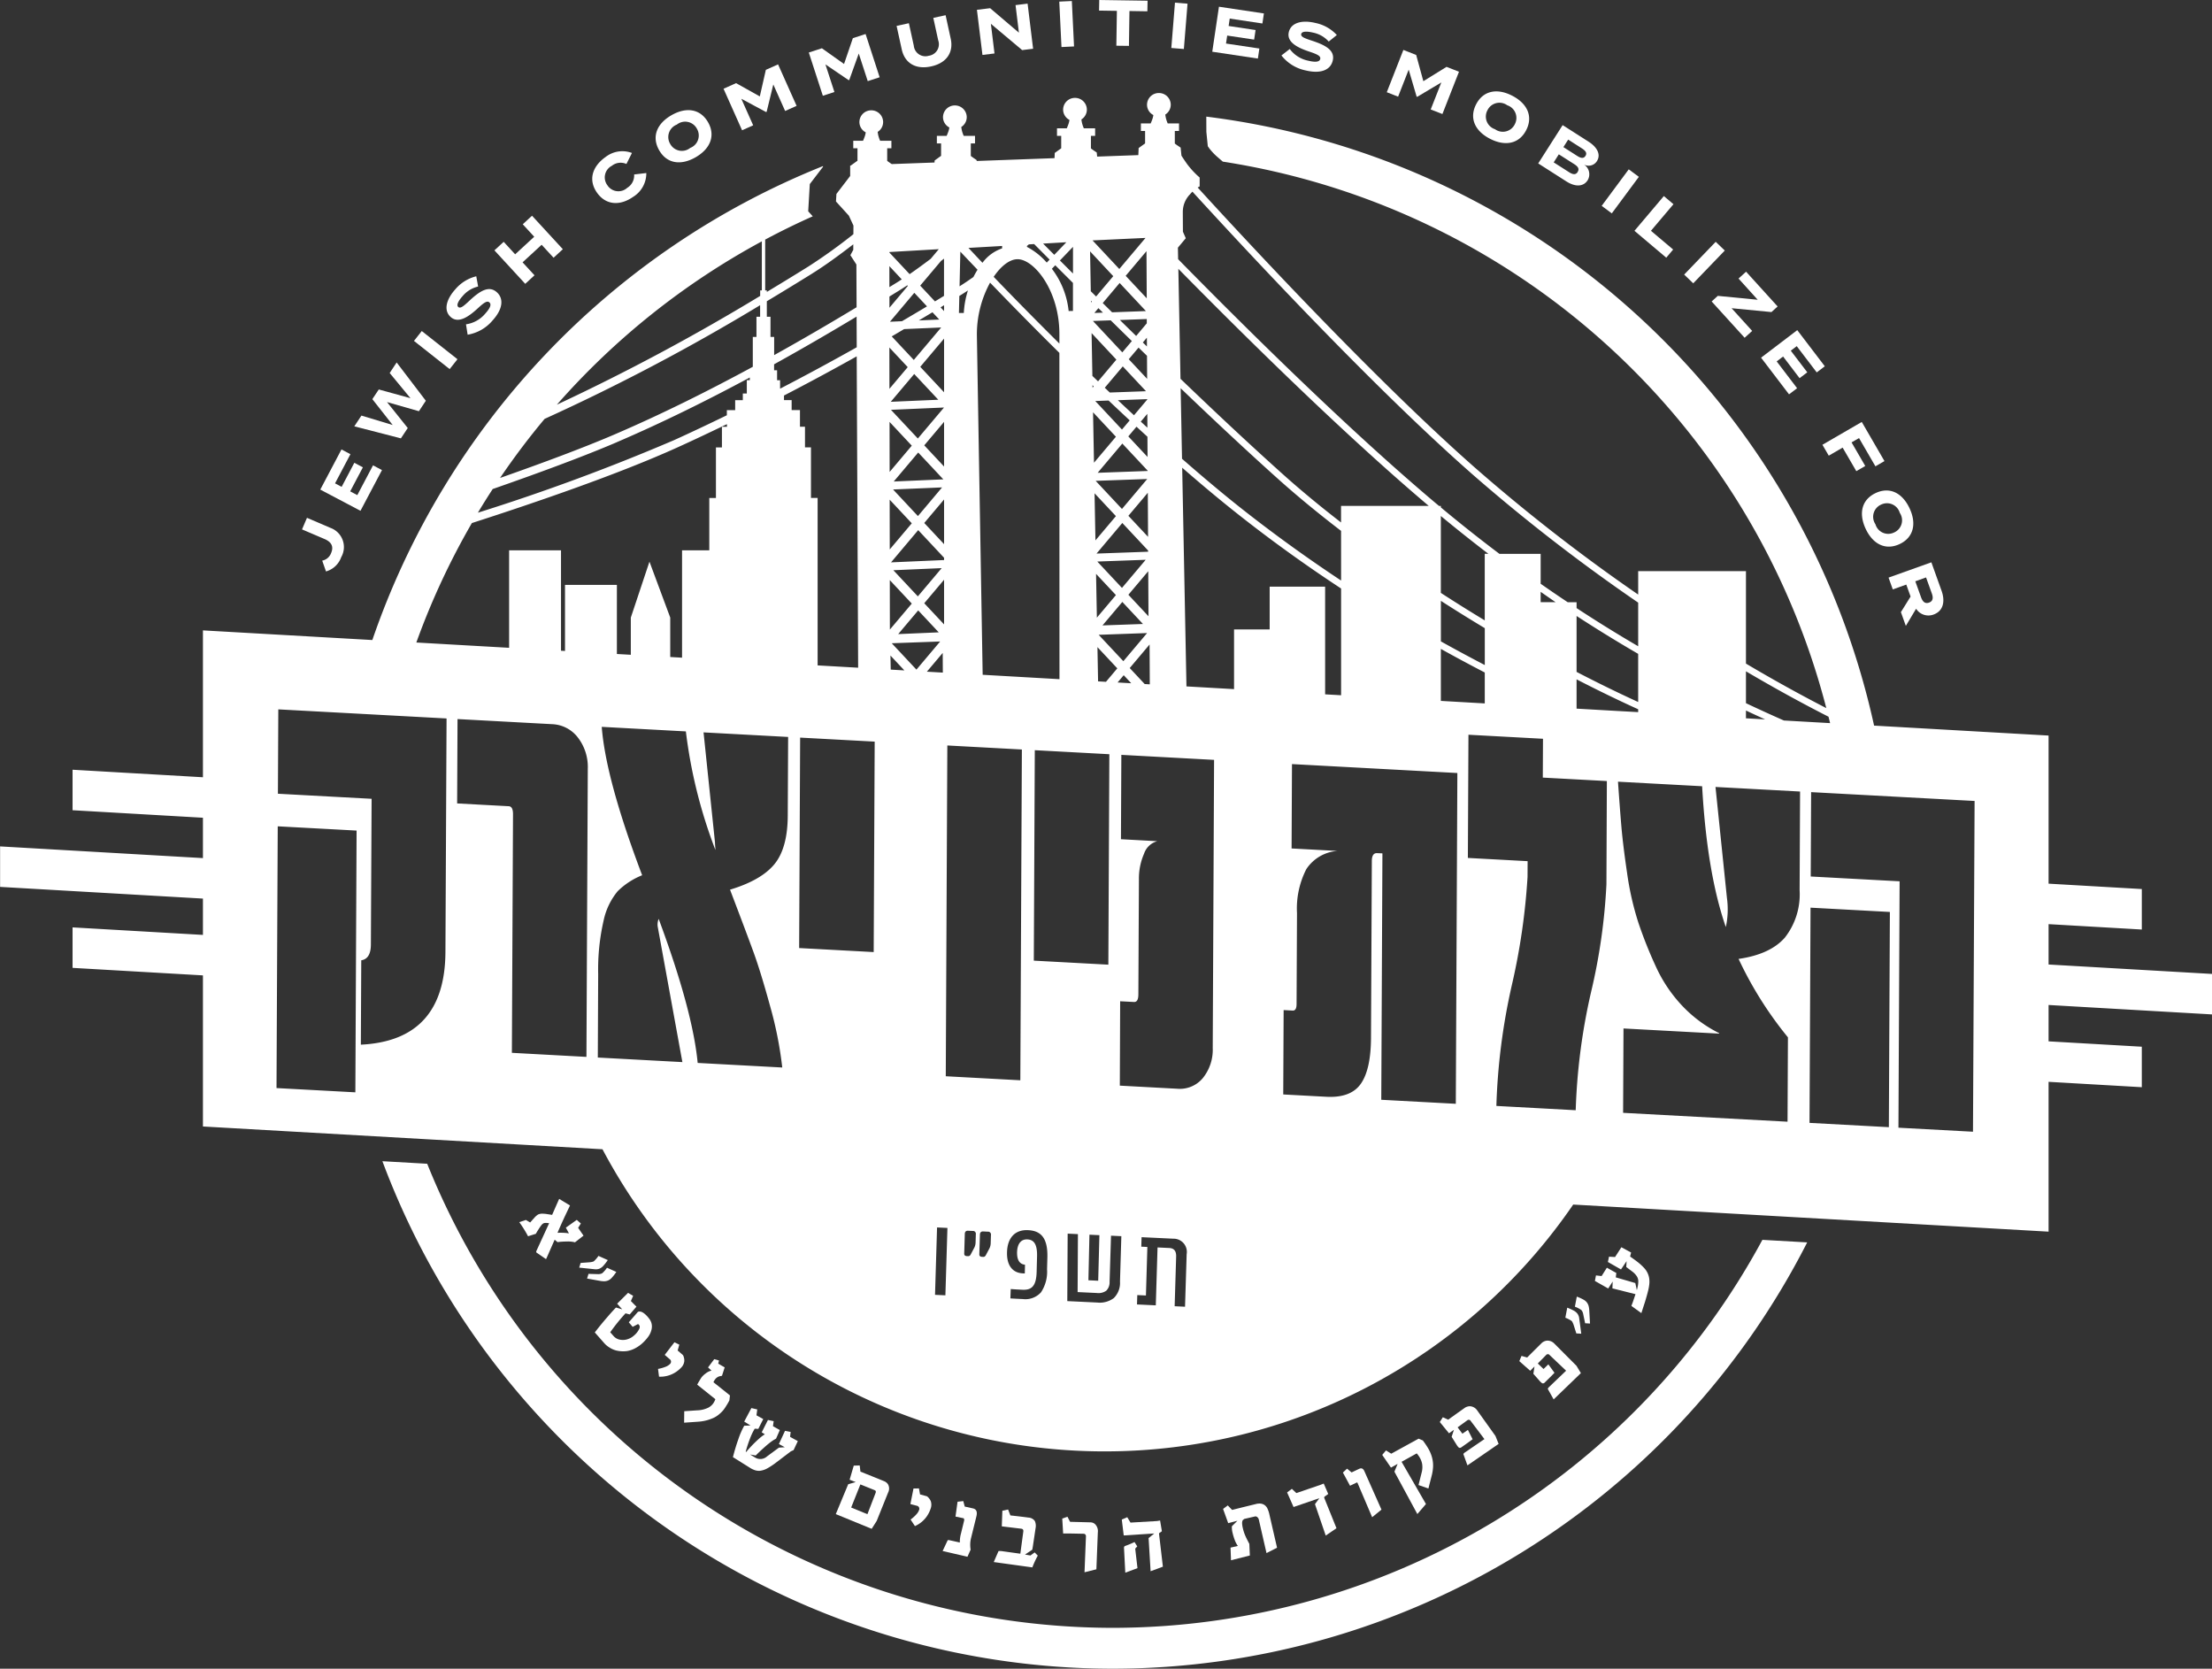 <svg xmlns="http://www.w3.org/2000/svg" xmlns:xlink="http://www.w3.org/1999/xlink" width="308.608" height="232.772" viewBox="0 0 308.608 232.772">
  <rect x="0" y="0" width="308.608" height="232.772" fill="#333333" stroke="none"/>
  <defs>
    <clipPath id="clip-path">
      <path id="Path_2" data-name="Path 2" d="M0-49.773H308.608V-282.546H0Z" transform="translate(0 282.546)" fill="#fff"/>
    </clipPath>
  </defs>
  <g id="Group_61" data-name="Group 61" transform="translate(0 282.546)">
    <g id="Group_2" data-name="Group 2" transform="translate(0 -282.546)" clip-path="url(#clip-path)">
      <g id="Group_1" data-name="Group 1" transform="translate(42.136 72.232)">
        <path id="Path_1" data-name="Path 1" d="M-.868-1.05c.409-.958-.01-1.567-.927-1.958L-4.928-4.346l.692-1.616,3.265,1.4A2.842,2.842,0,0,1,.538-.469,3.146,3.146,0,0,1-1.582,1.518L-2.111.01A1.657,1.657,0,0,0-.868-1.05" transform="translate(4.928 5.962)" fill="#fff"/>
      </g>
    </g>
    <g id="Group_3" data-name="Group 3" transform="translate(44.685 -219.849)">
      <path id="Path_3" data-name="Path 3" d="M-1.573-.474-.323.185l-3,5.681L-8.93,2.908l2.957-5.6,1.249.66L-6.872,2.038l.921.487L-4.181-.83l1.194.63L-4.758,3.154l.993.525Z" transform="translate(8.93 2.69)" fill="#fff"/>
    </g>
    <g id="Group_4" data-name="Group 4" transform="translate(49.429 -231.985)">
      <path id="Path_4" data-name="Path 4" d="M-1.264,0,2.809,5.342,1.843,6.8-2.609,5.525.286,9.145-.67,10.587l-6.5-1.677.994-1.5,4.361,1.316L-4.655,5.116l.9-1.349L.665,4.983l-2.9-3.512Z" transform="translate(7.173)" fill="#fff"/>
    </g>
    <g id="Group_5" data-name="Group 5" transform="translate(57.756 -236.369)">
      <path id="Path_5" data-name="Path 5" d="M-1.065-1.135-6.043-5.067l1.087-1.377L.024-2.513Z" transform="translate(6.043 6.444)" fill="#fff"/>
    </g>
    <g id="Group_7" data-name="Group 7" transform="translate(0 -282.546)" clip-path="url(#clip-path)">
      <g id="Group_6" data-name="Group 6" transform="translate(62.297 38.54)">
        <path id="Path_6" data-name="Path 6" d="M-1.5-.477c.967.877.857,2.322-.611,3.94A5.78,5.78,0,0,1-5.582,5.44l-.228-1.45A4.273,4.273,0,0,0-3.125,2.5c.694-.764.892-1.281.584-1.561s-.727-.008-1.64.836C-5.5,2.99-6.906,3.914-7.953,2.965-8.961,2.051-8.576.52-7.293-.9A5.57,5.57,0,0,1-4.376-2.709l.259,1.43A3.987,3.987,0,0,0-6.265.036c-.474.523-.958,1.233-.622,1.537.315.287.824-.194,1.614-.929C-3.824-.7-2.585-1.458-1.5-.477" transform="translate(8.526 2.709)" fill="#fff"/>
      </g>
    </g>
    <g id="Group_8" data-name="Group 8" transform="translate(68.979 -252.454)">
      <path id="Path_8" data-name="Path 8" d="M-1.122,0l4.3,4.67L1.884,5.86.22,4.052-2.44,6.5-.777,8.31-2.068,9.5l-4.3-4.669,1.293-1.19,1.6,1.741,2.66-2.45-1.6-1.74Z" transform="translate(6.368)" fill="#fff"/>
    </g>
    <g id="Group_11" data-name="Group 11" transform="translate(0 -282.546)" clip-path="url(#clip-path)">
      <g id="Group_9" data-name="Group 9" transform="translate(82.628 21.081)">
        <path id="Path_9" data-name="Path 9" d="M-1.249-.7l1.7-.2A3.852,3.852,0,0,1-1.377,2.416c-1.86,1.3-3.828,1.167-5.057-.582s-.69-3.646,1.227-4.99A3.8,3.8,0,0,1-1.554-3.7l-.77,1.537a1.974,1.974,0,0,0-2.039.256A1.822,1.822,0,0,0-4.976.81a1.824,1.824,0,0,0,2.77.349A2.006,2.006,0,0,0-1.249-.7" transform="translate(7.092 3.956)" fill="#fff"/>
      </g>
      <g id="Group_10" data-name="Group 10" transform="translate(91.467 15.37)">
        <path id="Path_10" data-name="Path 10" d="M-.1-1.2c-1.069-1.864-.344-3.7,1.723-4.885s4.025-.886,5.095.977S7.049-1.4,4.982-.214.965.668-.1-1.2M5.159-4.213a1.854,1.854,0,0,0-2.792-.561,1.858,1.858,0,0,0-.927,2.692,1.853,1.853,0,0,0,2.792.562,1.854,1.854,0,0,0,.927-2.693" transform="translate(0.595 6.785)" fill="#fff"/>
      </g>
    </g>
    <g id="Group_12" data-name="Group 12" transform="translate(100.945 -273.566)">
      <path id="Path_12" data-name="Path 12" d="M-1.627,0,.958,5.786l-1.6.714-1.65-3.695-.929,3.808-.079.035L-6.753,4.8-5.1,8.5l-1.549.693L-9.235,3.4l1.752-.783,3.308,1.852L-3.332.763Z" transform="translate(9.235)" fill="#fff"/>
    </g>
    <g id="Group_13" data-name="Group 13" transform="translate(112.84 -277.8)">
      <path id="Path_13" data-name="Path 13" d="M-1.694,0,.267,6.031l-1.661.54-1.253-3.85-1.326,3.69-.081.026-3.242-2.2,1.252,3.851-1.613.525L-9.617,2.58l1.826-.594L-4.7,4.18-3.47.578Z" transform="translate(9.617)" fill="#fff"/>
    </g>
    <g id="Group_15" data-name="Group 15" transform="translate(0 -282.546)" clip-path="url(#clip-path)">
      <g id="Group_14" data-name="Group 14" transform="translate(125.091 2.121)">
        <path id="Path_14" data-name="Path 14" d="M-1.462,0l.713,3.273c.411,1.884-.538,3.39-2.732,3.868s-3.692-.493-4.1-2.377L-8.3,1.49l1.714-.373L-5.9,4.248A1.625,1.625,0,0,0-3.8,5.655,1.619,1.619,0,0,0-2.493,3.506L-3.177.374Z" transform="translate(8.297)" fill="#fff"/>
      </g>
    </g>
    <g id="Group_16" data-name="Group 16" transform="translate(136.296 -282.04)">
      <path id="Path_16" data-name="Path 16" d="M-1.512,0l.769,6.295-1.528.187L-6.635,2.816l.505,4.136-1.681.206L-8.582.863-6.738.638l4.015,3.417L-3.194.206Z" transform="translate(8.582)" fill="#fff"/>
    </g>
    <g id="Group_17" data-name="Group 17" transform="translate(147.785 -282.408)">
      <path id="Path_17" data-name="Path 17" d="M0-.018.308,6.321l1.753-.086L1.753-.1Z" transform="translate(0 0.104)" fill="#fff"/>
    </g>
    <g id="Group_18" data-name="Group 18" transform="translate(153.334 -282.546)">
      <path id="Path_18" data-name="Path 18" d="M0,0-.028,1.476l2.489.038L2.386,6.378,4.142,6.4l.073-4.863,2.5.039L6.742.1Z" transform="translate(0.028)" fill="#fff"/>
    </g>
    <g id="Group_19" data-name="Group 19" transform="translate(163.417 -282.174)">
      <path id="Path_19" data-name="Path 19" d="M0-1.352l1.751.142.511-6.321L.51-7.674Z" transform="translate(0 7.674)" fill="#fff"/>
    </g>
    <g id="Group_20" data-name="Group 20" transform="translate(169.129 -281.607)">
      <path id="Path_20" data-name="Path 20" d="M-1.405-1.247l-.208,1.4L-7.977-.8l.933-6.278,6.271.938-.208,1.4L-5.54-5.422-5.692-4.39l3.758.563-.2,1.335-3.758-.562-.166,1.112Z" transform="translate(7.977 7.076)" fill="#fff"/>
    </g>
    <g id="Group_22" data-name="Group 22" transform="translate(0 -282.546)" clip-path="url(#clip-path)">
      <g id="Group_21" data-name="Group 21" transform="translate(178.779 3.027)">
        <path id="Path_21" data-name="Path 21" d="M-1.53-1.164C-1.834.1-3.154.7-5.282.193A5.786,5.786,0,0,1-8.684-1.9l1.161-.9a4.281,4.281,0,0,0,2.6,1.636c1,.241,1.553.166,1.65-.239s-.343-.64-1.523-1.034C-6.5-3-7.983-3.787-7.653-5.161c.315-1.321,1.845-1.719,3.7-1.274A5.576,5.576,0,0,1-.955-4.75l-1.129.912a3.99,3.99,0,0,0-2.19-1.249c-.685-.165-1.541-.248-1.648.192-.1.414.566.629,1.592.967,1.878.625,3.14,1.347,2.8,2.764" transform="translate(8.684 6.609)" fill="#fff"/>
      </g>
    </g>
    <g id="Group_23" data-name="Group 23" transform="translate(193.478 -275.584)">
      <path id="Path_23" data-name="Path 23" d="M-2.154-.651l-2.313,5.9L-6.1,4.614-4.617.844-7.984,2.851l-.08-.031L-9.171-.942l-1.477,3.77-1.579-.62,2.313-5.9,1.788.7,1,3.661,3.236-2Z" transform="translate(12.227 3.695)" fill="#fff"/>
    </g>
    <g id="Group_26" data-name="Group 26" transform="translate(0 -282.546)" clip-path="url(#clip-path)">
      <g id="Group_24" data-name="Group 24" transform="translate(205.522 12.748)">
        <path id="Path_24" data-name="Path 24" d="M-.088-.388C.893-2.3,2.827-2.693,4.949-1.6S7.886,1.288,6.906,3.2,3.983,5.5,1.862,4.412s-2.93-2.888-1.95-4.8m5.4,2.77A1.854,1.854,0,0,0,4.261-.265,1.858,1.858,0,0,0,1.5.426a1.854,1.854,0,0,0,1.05,2.647,1.856,1.856,0,0,0,2.765-.691" transform="translate(0.502 2.202)" fill="#fff"/>
      </g>
      <g id="Group_25" data-name="Group 25" transform="translate(214.604 17.454)">
        <path id="Path_25" data-name="Path 25" d="M-1.475-1.643c-.588.924-1.726.96-2.973.164L-8.375-3.986l3.407-5.343,3.636,2.321c1.247.8,1.7,1.828,1.158,2.683a1.361,1.361,0,0,1-1.911.434,1.622,1.622,0,0,1,.61,2.247M-2.875-2.8c.277-.435.044-.756-.479-1.09L-5.5-5.256l-.714,1.123,2.147,1.37c.523.334.919.4,1.2-.032M-4.861-6.263l1.924,1.228c.493.315.893.409,1.156,0s0-.727-.489-1.043L-4.193-7.309Z" transform="translate(8.375 9.329)" fill="#fff"/>
      </g>
    </g>
    <g id="Group_27" data-name="Group 27" transform="translate(223.459 -258.924)">
      <path id="Path_27" data-name="Path 27" d="M0-1.089,3.775-6.182,5.186-5.136,1.412-.041Z" transform="translate(0 6.182)" fill="#fff"/>
    </g>
    <g id="Group_28" data-name="Group 28" transform="translate(228.032 -255.196)">
      <path id="Path_28" data-name="Path 28" d="M-1.154-1.6-2.114-.46-6.551-4.209l4.1-4.847,1.341,1.134L-4.25-4.212Z" transform="translate(6.551 9.056)" fill="#fff"/>
    </g>
    <g id="Group_29" data-name="Group 29" transform="translate(234.967 -248.815)">
      <path id="Path_29" data-name="Path 29" d="M0-.978,4.4-5.549,5.666-4.332,1.265.239Z" transform="translate(0 5.549)" fill="#fff"/>
    </g>
    <g id="Group_30" data-name="Group 30" transform="translate(238.806 -244.646)">
      <path id="Path_30" data-name="Path 30" d="M-1.783-1.2l-5.563-.538,2.872,3.167-1.053.956-4.6-5.065.858-.78,5.569.545L-6.377-5.875l1.053-.956,4.4,4.849Z" transform="translate(10.123 6.831)" fill="#fff"/>
    </g>
    <g id="Group_31" data-name="Group 31" transform="translate(245.698 -236.495)">
      <path id="Path_31" data-name="Path 31" d="M-1.074-1.732-2.2-.876-6.1-5.992l5.048-3.842L2.79-4.793l-1.125.857L-1.126-7.6l-.829.632L.347-3.95l-1.075.818-2.3-3.02-.894.68Z" transform="translate(6.099 9.834)" fill="#fff"/>
    </g>
    <g id="Group_32" data-name="Group 32" transform="translate(254.258 -223.686)">
      <path id="Path_32" data-name="Path 32" d="M-1.092-.481l-1.043.6,1.91,3.29-1.246.723L-3.38.847-5.316,1.97-6.2.451-.711-2.732,2.455,2.725l-1.261.732Z" transform="translate(6.198 2.732)" fill="#fff"/>
    </g>
    <g id="Group_60" data-name="Group 60" transform="translate(0 -282.546)" clip-path="url(#clip-path)">
      <g id="Group_33" data-name="Group 33" transform="translate(259.77 68.419)">
        <path id="Path_33" data-name="Path 33" d="M-.41-.076C1.534-.986,3.3-.112,4.315,2.05s.55,4.086-1.395,4.995S-.8,7.072-1.809,4.912-2.356.833-.41-.076m2.571,5.5a1.854,1.854,0,0,0,.79-2.737A1.86,1.86,0,0,0,.344,1.538a1.855,1.855,0,0,0-.79,2.737A1.855,1.855,0,0,0,2.161,5.423" transform="translate(2.328 0.433)" fill="#fff"/>
      </g>
      <g id="Group_34" data-name="Group 34" transform="translate(263.482 78.439)">
        <path id="Path_34" data-name="Path 34" d="M-.369-1.486.982-3.659l-.6-1.669L-1.5-4.655-2.092-6.3,3.882-8.434,5.307-4.456C5.827-3,5.556-1.638,4.19-1.149a2.031,2.031,0,0,1-2.437-.812L.319.435ZM2.438-3.568c.213.593.536.961,1.117.754s.6-.7.386-1.29l-.8-2.22-1.5.537Z" transform="translate(2.092 8.434)" fill="#fff"/>
      </g>
      <g id="Group_35" data-name="Group 35" transform="translate(53.352 161.98)">
        <path id="Path_35" data-name="Path 35" d="M-21.785-13.919a103.17,103.17,0,0,1-95.63-64.736l-6.25-.356A108.885,108.885,0,0,0-21.785-8.218a108.822,108.822,0,0,0,96.9-59.468l-6.25-.356A103.1,103.1,0,0,1-21.785-13.919" transform="translate(123.664 79.011)" fill="#fff"/>
      </g>
      <g id="Group_36" data-name="Group 36" transform="translate(0 12.972)">
        <path id="Path_36" data-name="Path 36" d="M-65.989-27.484v-5.647l-22.8-1.315v-5.63l13.008.751v-5.647l-13.008-.751V-66.383l-24.344-1.387A109.191,109.191,0,0,0-206.3-152.72l.009,2.129.2,2c.069.1.143.2.221.315a8.309,8.309,0,0,0,1.11,1.173l.765.661A103.291,103.291,0,0,1-119.8-70.213c-3.658-1.879-7.413-3.96-11.209-6.208v-12.9h-15.036v3.272a248.6,248.6,0,0,1-22.8-17.727c-13.4-11.8-30.354-29.962-38.657-39.052a3.137,3.137,0,0,1,.276-.157v-1.237a12.113,12.113,0,0,1-1.733-1.856c-.363-.512-.639-.932-.807-1.194l-.115-1.127s-.6-.39-.811-.57v-1.75h.587v-1.052h-1.577a4.469,4.469,0,0,1-.238-.68,4.345,4.345,0,0,1-.1-.557,1.624,1.624,0,0,0,.761-1.371,1.645,1.645,0,0,0-1.656-1.634,1.644,1.644,0,0,0-1.655,1.634,1.623,1.623,0,0,0,.884,1.437,2.951,2.951,0,0,1-.12.521c-.071.213-.165.445-.254.65h-1.365v1.052h.587v1.737l-.9.645-.044.985-5.746.208-.058-.574s-.6-.391-.811-.571v-1.75h.588v-1.052h-1.578a4.561,4.561,0,0,1-.237-.68,4.313,4.313,0,0,1-.1-.557,1.623,1.623,0,0,0,.761-1.371,1.645,1.645,0,0,0-1.656-1.634,1.645,1.645,0,0,0-1.656,1.634,1.624,1.624,0,0,0,.885,1.438,3.035,3.035,0,0,1-.12.521c-.072.214-.166.446-.254.65h-1.366v1.052h.588v1.737l-.9.646-.033.728-10.856.394-.013-.132s-.6-.391-.811-.571v-1.75h.588v-1.052h-1.578a4.655,4.655,0,0,1-.238-.68,4.3,4.3,0,0,1-.1-.557,1.626,1.626,0,0,0,.761-1.371,1.645,1.645,0,0,0-1.656-1.634,1.645,1.645,0,0,0-1.656,1.634,1.624,1.624,0,0,0,.885,1.438,2.964,2.964,0,0,1-.121.521c-.071.214-.165.445-.254.65h-1.365v1.052h.588v1.737l-.9.646-.012.284-5.973.217c-.194-.13-.5-.335-.633-.453v-1.75h.587v-1.052h-1.577a4.472,4.472,0,0,1-.238-.68,4.456,4.456,0,0,1-.1-.556,1.624,1.624,0,0,0,.761-1.372,1.645,1.645,0,0,0-1.656-1.634,1.644,1.644,0,0,0-1.655,1.634,1.625,1.625,0,0,0,.884,1.438,3.06,3.06,0,0,1-.12.521c-.071.213-.165.445-.254.649h-1.365v1.052h.587v1.737l-.9.646,0,.026-.119,0v1.454l-1.918,2.506-.063,1.052,1.8,1.98.638,1.382-.007,1.2a76.4,76.4,0,0,1-6.289,4.515c-1.77,1.1-3.711,2.289-5.789,3.54v-.218h-.231v-7.083c2.169-1.156,4.38-2.243,6.638-3.245l-.635-.7.223-3.8,1.844-2.409v-.1a109.482,109.482,0,0,0-62.877,66.113l-23.634-1.346v20.487l-18.189-1.049v5.648l18.189,1.049v5.629l-28.3-1.632v5.648l28.3,1.632v5.066l-18.189-1.049v5.647l18.189,1.049v21.077l31,1.767h0l14.5.827,10.242.583A79.272,79.272,0,0,0-220.487,33.47,79.2,79.2,0,0,0-155.111-.96l.128.007h0l27.894,1.59h0l38.3,2.182v-20.9l13.008.75v-5.647l-13.008-.75V-28.8ZM-221.214,3.31l-.167,6.355-1.365-.065.142-6.356Zm-69.928-36.424a30.542,30.542,0,0,1,.77-7.516,9.433,9.433,0,0,1,1.954-4.043,10.221,10.221,0,0,1,3.412-2.224q-5.075-13.381-5.639-20.7l11.737.634a69.08,69.08,0,0,0,4.123,16.544c0-.089-.011-.256-.03-.5s-.032-.437-.032-.57l-1.594-15.337,11.8.637-.052,10.968q-.021,4.549-1.867,6.788t-6.187,3.547q2.24,5.872,3.261,8.67t2.333,7.583a53.224,53.224,0,0,1,1.693,8.554l-11.8-.638q-.7-7.328-5.442-20.093a2.073,2.073,0,0,0-.138,1.063l3.447,18.915-11.8-.637Zm22.083-91.691v2.815h-.511v4.167c-6.1,3.306-12.693,6.609-19.414,9.49-4.311,1.848-10.028,3.97-15.844,6.014q2.9-4.277,6.213-8.238a289.02,289.02,0,0,0,30.066-15.858v1.61Zm-19.486,17.5c6.411-2.748,12.7-5.876,18.558-9.025v.377h-.418v1.857h-.557v.928h-1.067v1.392h-1.16v.713c-2.473,1.2-4.939,2.371-7.39,3.482a290.466,290.466,0,0,1-27.343,10.11q1-1.672,2.065-3.3c6.312-2.2,12.634-4.524,17.312-6.529m22.364-8.648v-1.392h-.418v-.83c4.141-2.292,8.014-4.555,11.51-6.656l.019,4.28q-5.361,3.012-10.693,5.776v-1.178Zm83.715,65.968q-.734-.04-.739,1.1l-.116,24.676q-.021,4.412-1.431,6.41T-189.63-16l-5.935-.32.055-11.769,1.267.068q.533.028.537-.908l.06-12.7a12.026,12.026,0,0,1,1.3-6.118A5.679,5.679,0,0,1-188-50.288l-6.4-.346.055-11.769,23.073,1.246-.217,46.141-10.4-.562.162-34.371Zm-80.5-16.118,10.4.561-.138,29.357-10.4-.562Zm12.529-58.01,3.4-4.034,1.769,1.89c-1.164.7-2.327,1.387-3.491,2.071Zm23.643,3.046c-3.356-3.329-6.469-6.5-9.171-9.31,1.038-1.535,2.271-2.478,3.37-2.458,2.275.042,5.8,4.362,5.8,10.441,0,.043,0,.515,0,1.326m4.491-1.459,3.458,3.7-2.556,3.03c-.264-.254-.529-.507-.791-.76Zm34.81,34.516q-7.171-4.749-13.794-9.963c-2.742-2.164-5.564-4.541-8.4-7.025l-.191-9.836c4.6,4.408,9.256,8.764,13.559,12.62,2.7,2.423,5.674,4.861,8.822,7.276Zm13.922,2.832q3.029,1.95,6.126,3.809v5.147q-3.1-1.615-6.126-3.3ZM-220.661-73.9l-.737-.042-.089-4.776,2.771,2.961-1.583,1.878Zm2.79-2.857-3.444-3.679,6.754-.244Zm.05,1.956,1.052,1.123-1.908-.109Zm-1.088-22.192-2.858,3.388-.123-6.573Zm-3.06-7.448-.131-7.036,3.191,3.409Zm.236,2.53,7.193-.26-3.525,4.179Zm3.668,14.933-3.444-3.679,6.754-.245Zm.051,1.956,2.878,3.075-5.646.2Zm-.895-.956-2.658,3.15-.114-6.111Zm1.738-.044,2.771-3.285.034,6.282Zm-4.445-5.745,3.6-4.269,3.6,3.846,0,.163Zm4.445-5.269,2.712-3.215.033,6.147Zm-4.284-6,3.44-4.078,3.538,3.781v.044Zm3.389-6.033-3.724-3.979,1.859-.067q1.462,1.385,2.945,2.765Zm-.566-4.093,4.1-.148v.049l-1.856,2.2q-1.128-1.048-2.246-2.1m-1.13-1.073c-.234-.223-.47-.446-.7-.668l2.512-2.977,3.241,3.463Zm-1.3.046h-.007l0,0,0,0m-1.1-.715-.007-.351.167.161Zm7.275,41.334-2.088-2.231,2.771-3.285.03,5.557Zm.4-31.675-2.685-2.869,1.141-1.353q.762.7,1.528,1.4Zm-.945-4.932.912-1.082.011,1.931q-.462-.424-.923-.849m.886-5.965-2.564-2.739,1.368-1.622,1.178,1.146Zm-.6-5.073.565-.669.007,1.225-.572-.556m-.932-.91q-1.149-1.122-2.272-2.226l3.755-.135,0,.6Zm-.6.711-1.33,1.577-4.1-4.378,2.479-.09q1.451,1.427,2.949,2.891m-26.867-3-2.849.124q.95-.565,1.9-1.138Zm5.34-6.952c-.2.32-.395.663-.575,1.019-.67.471-1.317.906-1.934,1.3l.11-4.839c.746.789,1.547,1.633,2.4,2.523m-8.279,47.522,2.865,3.061-5.656.245Zm-.05-1.956-3.415-3.648,6.739-.293Zm.894.956,2.765-3.278v6.232Zm-4.636-5.7,3.792-4.5,3.608,3.856v.318Zm3.792-15.325,3.505,3.745-6.919.3Zm-.05-1.955-3.749-4,7.4-.322Zm3.379,6.823L-246.53-97-250-100.709Zm-2.485,4.961,2.765-3.278v6.232Zm0-10.829,2.765-3.278v6.232Zm-.557-10.952,3.322-3.938v7.487Zm2.517,4.59-6.632.288,3.271-3.878Zm-3.7,6.407-3.091,3.664-.011-6.979Zm0,10.829-3.074,3.645-.011-6.941Zm0,11.2-3.056,3.624-.011-6.9Zm3.959,5.287-3.31,3.924-3.444-3.679Zm-1.854,4.213,2.21-2.619.016,2.746Zm1.912-50.82.486-.3v.816Zm2.562.786.055-2.382.286-.175c.3-.184.6-.382.915-.587a12.428,12.428,0,0,0-.576,3.136Zm3.286-7-1.959-2.081,4.7-.27a2.854,2.854,0,0,0,0,.335,5.675,5.675,0,0,0-2.747,2.016m-5.362-.583v5.194q-.631.387-1.263.77l-2.059-2.2,2.9-3.438.422-.328m-5.563,9.828,5.169-.225-3.822,4.53-3.077-3.286c.577-.334,1.153-.68,1.73-1.019m.5,5.306-2.552,3.026-.009-5.762Zm-2.409,40.231,1.94,2.072-1.9-.109ZM-242.43-65l10.4.562-.217,46.141-10.4-.562Zm5.489-9.828-.559-.032c-.213-12.456-.807-47.152-.807-47.492a15.1,15.1,0,0,1,1.84-7.211c2.843,2.949,6.129,6.3,9.67,9.8,0,8.271.01,33.881.013,45.515Zm6.714,10.487,10.4.562-.138,29.356-10.4-.561Zm11.909,35.023,1.934.1q.6.032.606-1.038L-215.7-46.3a8.65,8.65,0,0,1,.718-3.608,2.682,2.682,0,0,1,1.842-1.74l-5.067-.274.055-11.769,12.938.7-.189,40.189a6.283,6.283,0,0,1-1.387,4.207,4.173,4.173,0,0,1-3.575,1.478l-8-.432Zm9.25-43.921-.595-30.507c2.63,2.294,5.248,4.484,7.8,6.5q6.878,5.43,14.369,10.352v14.888l-2.228-.127V-87.155h-7.737v5.964h-4.969v8.331Zm35.493,2.023V-78.47q3.023,1.683,6.126,3.292v4.312Zm24.443,1.393-5.509-.314v-4.085c2.91,1.5,5.786,2.9,8.594,4.171v.4Zm3.085-1.24c-2.809-1.283-5.686-2.689-8.594-4.2v-7.8q4.231,2.753,8.594,5.286ZM-159.652-84.99v-1.442c.695.482,1.387.969,2.086,1.442Zm-7.8-6.744v9.284q-3.093-1.868-6.126-3.834V-97.012q3.281,2.719,6.637,5.278ZM-187.5-98.416v2.307c-2.919-2.258-5.677-4.535-8.2-6.8-4.5-4.036-9.392-8.62-14.2-13.238l-.3-15.344c9.011,9.167,22.918,22.909,34.938,33.075Zm-27.109-28.96-2.937-3.137,2.9-3.439Zm-.113,1.781-4.72.171c-.439-.433-.877-.864-1.308-1.29l2.36-2.8Zm-5.994.217-1.2.044.563-.668.634.624m-1.672-1.409,0-.248.116.115Zm-2.513,1.176-.6.007a11.662,11.662,0,0,0-2.339-5.89l.472-.492q1.195,1.195,2.467,2.462Zm-3.655-6.746a9.471,9.471,0,0,0-2.762-2.191c0-.044,0-.088,0-.132l.269-.219.734-.043c.69.695,1.412,1.42,2.157,2.168Zm-16.193-.525c-.994.752-1.988,1.478-2.94,2.134l-2.827-3.019v-.063l6.9-.4Zm-5.764,1.02,1.728,1.847c-.227.147-.456.3-.675.433-.339.21-.7.431-1.05.648Zm1.64,3.227c.279-.173.569-.362.862-.554l.077.082-2.57,3.047,0-1.565,1.634-1.009m-6.2,9.357.2,43.43-5.653-.322V-99.529h-.928v-7.054h-.835v-2.878h-.7v-2.321h-1.161v-1.392h-1.067v-.64q5.054-2.616,10.142-5.465m104.6,73.624a82.211,82.211,0,0,1-2.14,15.036,84.966,84.966,0,0,0-2.146,16.5l-11.07-.6a87.846,87.846,0,0,1,2.148-16.805,90.969,90.969,0,0,0,2.2-15.131l.011-2.207-8.336-.45.082-17.185,10.4.562-.026,5.416,8.937.482ZM-131.01-68.79v-1.086q1.33.628,2.672,1.238Zm11.516-.227c.073.3.154.6.225.9l-6.451-.367q-2.668-1.176-5.29-2.415v-4.445c3.9,2.3,7.764,4.424,11.516,6.332m-49.967-34.065a249.769,249.769,0,0,0,23.415,18.151v6.087q-4.366-2.549-8.594-5.325v-.82h-1.24q-1.9-1.263-3.772-2.572v-4.172H-165.4q-4.146-3.122-8.176-6.481v-.2h-.245c-.119-.1-.239-.2-.358-.295-12.414-10.441-26.968-24.87-36.052-34.131l-.031-1.606,1.1-1.315-.4-.914s-.014-2.3-.014-2.8a3.511,3.511,0,0,1,.99-2.4,4.2,4.2,0,0,1,.355-.38c8.3,9.087,25.322,27.327,38.773,39.171M-214.78-135.8l-3.657,4.335-3.734-3.989Zm-4.5,5.335-2.393,2.836-.741-.734-.1-5.562Zm-5.618-4.09v3.724l-1.824-1.822Zm-.928-.641-1.683,1.754q-.8-.8-1.561-1.568Zm-35.419,4.337c1.727-1.07,3.75-2.546,5.694-4.046l0,.769-.405.743.839,1.3.027,5.965c-3.48,2.1-7.356,4.37-11.5,6.676v-2.535h-.511v-2.815h-.511v-2.165c2.3-1.379,4.441-2.692,6.376-3.892m-7.072-4.464v6.84h-.232v.774a297.83,297.83,0,0,1-28.365,15.17,103.673,103.673,0,0,1,28.6-22.784m-40.462,39.3c8.921-2.872,20.5-6.844,28.66-10.543,2.3-1.041,4.611-2.137,6.93-3.257v.37h-.7v2.878h-.835v7.054h-.928v7.3h-3.8v14.975l-1.647-.094v-5.5l-2.9-7.8-2.6,7.8v5.19l-1.944-.111V-87.4h-7.239v9.216l-.558-.032V-92.224h-7.239v13.6l-5.852-.333-5.852-.334-1.24-.071a102.674,102.674,0,0,1,7.75-16.667m-16.259,79.413-11-.594.172-36.512,11,.594Zm12.567-19.588q-.058,12.371-11.8,12.94l.056-11.769q1.333-.2,1.344-2.2l.1-20.328-13.071-.706.055-11.769,23.475,1.268Zm9.271,14.078.157-33.3q0-1.069-.595-1.1l-7.2-.389.055-11.769,13.2.713a4.744,4.744,0,0,1,3.594,1.868,6.712,6.712,0,0,1,1.38,4.354l-.189,40.189ZM-242.7,11.7l-1.447-.068.284-9.4,1.447.068Zm4.211-7.339a1.707,1.707,0,0,1-.229.789l-.418.79a.644.644,0,0,1-.191.25.414.414,0,0,1-.24.048l-.136-.006c-.255-.012-.377-.132-.371-.362l.082-2.735q.014-.465.464-.444l.652.031a.394.394,0,0,1,.423.459Zm2.109.1a1.712,1.712,0,0,1-.227.788l-.42.792a.674.674,0,0,1-.191.25.418.418,0,0,1-.239.048l-.137-.007q-.382-.017-.372-.362l.083-2.735q.014-.465.464-.443l.652.031a.394.394,0,0,1,.423.459Zm7.862,3.6a5.19,5.19,0,0,1-.839,3.215,2.934,2.934,0,0,1-2.537.946c-.608-.029-1.373-.065-1.739-.091l.048-1.308c.407.036,1.1.077,1.639.1,1.273.061,1.933-.5,1.977-2.542l.057-2.154c.037-1.788-.531-2.3-1.389-2.327-.824-.023-1.368.578-1.4,1.805-.016,1.123.384,1.653,1.107,1.728l-.029,1.212a4.112,4.112,0,0,1-.55-.035c-.954-.127-1.975-.85-1.929-2.883.035-2,1.08-3.178,2.862-3.119,1.859.056,2.852,1.073,2.767,3.867Zm10.177,1.714a2.966,2.966,0,0,1-.863,2.309,3.27,3.27,0,0,1-2.309.623l-4.18-.2.051-9.411,1.432.068-.044,8.084,2.664.127a1.909,1.909,0,0,0,1.326-.311,1.647,1.647,0,0,0,.471-1.255l.2-6.427,1.441.069Zm9.074,3.515-1.448-.069.209-6.923c.024-.8-.306-1.169-.972-1.2l-1.623-.077-.245,8.076-2.622-.124.04-1.307,1.207.057.2-6.769-.848-.04.04-1.324,4.436.211a1.846,1.846,0,0,1,1.853,2.163ZM-123.523-44.8a9.777,9.777,0,0,1-2.065,6.61q-2.049,2.332-6.451,2.963a52.216,52.216,0,0,0,6.886,10.94l-.055,11.769-22.941-1.238.055-11.769,13.339.72v-.067a18.313,18.313,0,0,1-5.119-3.787,20.083,20.083,0,0,1-3.711-5.518,60.2,60.2,0,0,1-2.438-6.119,40.924,40.924,0,0,1-1.569-6.908q-.581-3.943-.8-6.531t-.471-6.213l11.739.634q.676,12.077,3.306,19.644a11.584,11.584,0,0,0,.153-4.073l-1.594-15.47,11.8.638Zm12.451,33.045-11.069-.6L-122-42.376l11.07.6Zm11.737.634-10.4-.561.162-34.371-12.4-.67.055-11.769,22.807,1.232Z" transform="translate(374.597 156.016)" fill="#fff"/>
      </g>
      <g id="Group_37" data-name="Group 37" transform="translate(72.45 167.237)">
        <path id="Path_37" data-name="Path 37" d="M-1.342-.557l.8-1.688-1.51-.917c-.1.218-.259.574-.474,1.064l-.51,1.165-.844-.13c-.147-.018-.282-.028-.4-.032A1.457,1.457,0,0,0-5-.982a2.481,2.481,0,0,0-.5.436l-.282.315L-6.1.128l-.6-.353-.917.309A16.865,16.865,0,0,1-6.394,2.051l1.087-.344A11.525,11.525,0,0,1-4.564.543a1.622,1.622,0,0,1,.182-.2A.881.881,0,0,1-4.25.248.78.78,0,0,1-3.9.194a2.147,2.147,0,0,1,.447.038l-1.76,3.831c-.048.111-.058.194-.027.245l1.326.917.061-.036,1.171-2.659.4.338a10.085,10.085,0,0,1,1.274-.083,3.943,3.943,0,0,1,1.161.109l1.194-.934c-.1-.134-.25-.354-.462-.66L.594.875.973.268.4-.235-1.12.85l.43.8A5.2,5.2,0,0,0-1.5,1.568c-.214-.009-.475-.01-.783,0q.194-.473.457-1.055.22-.5.485-1.066" transform="translate(7.616 3.162)" fill="#fff"/>
      </g>
      <g id="Group_38" data-name="Group 38" transform="translate(81.905 176.841)">
        <path id="Path_38" data-name="Path 38" d="M-.454-.161a.741.741,0,0,1-.2.088,1.255,1.255,0,0,1-.4.047L-2.38-.063l-.2.656L-.815.907A3.29,3.29,0,0,0-.23.971,1.474,1.474,0,0,0,.359.858,1.467,1.467,0,0,0,.818.535,5.832,5.832,0,0,0,1.5-.334L.2-.916a4.168,4.168,0,0,1-.652.755" transform="translate(2.58 0.916)" fill="#fff"/>
      </g>
      <g id="Group_39" data-name="Group 39" transform="translate(80.809 175.19)">
        <path id="Path_39" data-name="Path 39" d="M-.435-.161a.691.691,0,0,1-.2.07,2.158,2.158,0,0,1-.4.065L-2.269.065l-.2.655L-.207.955a1.336,1.336,0,0,0,.582-.1A1.506,1.506,0,0,0,.841.526a6.9,6.9,0,0,0,.676-.861L.217-.916a4.171,4.171,0,0,1-.652.755" transform="translate(2.468 0.916)" fill="#fff"/>
      </g>
      <g id="Group_40" data-name="Group 40" transform="translate(82.984 180.343)">
        <path id="Path_40" data-name="Path 40" d="M-.531-.545q-.324.35-.679.769-.42.481-.85,1-.487.592-.956,1.206l1.345,1.527a3.084,3.084,0,0,0,.689.568,3.066,3.066,0,0,0,1,.434,4.144,4.144,0,0,0,1.471.068,3.717,3.717,0,0,0,1.23-.446,4.628,4.628,0,0,0,.8-.556c.152-.133.29-.265.417-.4a5.212,5.212,0,0,0,.42-.489,2.78,2.78,0,0,0,.555-1.169,1.773,1.773,0,0,0-.059-.945A1.905,1.905,0,0,0,4.612.566l-.238-.3q-.839-.954-1.381-.7L1.725,1.017l.54.633.751-.391L3.07,1.3a.722.722,0,0,1,.056.054.368.368,0,0,1,.091.131.307.307,0,0,1,.035.148.688.688,0,0,1-.057.283,2.879,2.879,0,0,1-.783.981,2.366,2.366,0,0,1-.76.444,2.067,2.067,0,0,1-1.15.1,1.551,1.551,0,0,1-.91-.517l-.456-.519A26.569,26.569,0,0,1,1.269-.236l.586.157.938-1.085-.776-.784.315-.726-.708-.419L.1-1.581l.714.794-.872-.258c-.133.131-.29.3-.475.5" transform="translate(3.017 3.092)" fill="#fff"/>
      </g>
      <g id="Group_41" data-name="Group 41" transform="translate(91.809 187.238)">
        <path id="Path_41" data-name="Path 41" d="M-.319-.68A2.172,2.172,0,0,1-.612-.5a5.252,5.252,0,0,1-1.2.357l.14,1.085A3.936,3.936,0,0,0,.509.4a4.171,4.171,0,0,0,.884-.7,1.524,1.524,0,0,0,.459-.917,1.776,1.776,0,0,0-.012-.313,1.887,1.887,0,0,0-.058-.25.757.757,0,0,0-.131-.3L.926-2.71l.231-.816L.473-3.858-.878-2.1l.783.676a.434.434,0,0,1-.056.6A1.1,1.1,0,0,1-.319-.68" transform="translate(1.809 3.858)" fill="#fff"/>
      </g>
      <g id="Group_42" data-name="Group 42" transform="translate(95.445 189.591)">
        <path id="Path_42" data-name="Path 42" d="M-.836-1.36l-.129.124a2.262,2.262,0,0,1-.373.269,3.844,3.844,0,0,1-1.639.392l-1.752.119-.018,1.6,1.976-.137a6.125,6.125,0,0,0,1.2-.2A6.169,6.169,0,0,0-.61.459,3.453,3.453,0,0,0,.218-.1,3.991,3.991,0,0,0,.536-.4C.622-.491.7-.578.764-.66A5.255,5.255,0,0,0,1.1-1.155c.1-.157.2-.316.291-.479l.18-.334.078-.689L-.655-4.5A1.809,1.809,0,0,1-.39-4.943a1.152,1.152,0,0,1,.642-.4l.282-.054L.913-6.568l-.9-.519L.12-7.53l-.662-.189-.868,1.154.483.447a1.974,1.974,0,0,0-.811.395A2.9,2.9,0,0,0-2.3-5.2c-.032.04-.112.163-.238.37-.149.245-.278.469-.386.669L-.39-2.132a2.3,2.3,0,0,1-.346.655Z" transform="translate(4.747 7.719)" fill="#fff"/>
      </g>
      <g id="Group_43" data-name="Group 43" transform="translate(102.256 196.416)">
        <path id="Path_43" data-name="Path 43" d="M-.161-.929Q-.594.287-.915,1.569L1.619,3.155a3.069,3.069,0,0,0,.311.149,1.915,1.915,0,0,0,.867.178,2.825,2.825,0,0,0,1.126-.372,9.778,9.778,0,0,0,1.236-.826l2-1.518L7.549.585,8.137-.666,7.056-1.26l.082-.685L6.351-2.1,5.5-.261l.82.45L5.5.246,3.844,1.464a1.391,1.391,0,0,1-1.7.141L1.478,1.2l.783.14q.528-.526,1-.953c.273-.247.526-.468.759-.661.2-.161.372-.294.527-.4a2.67,2.67,0,0,1,.295-.191L5.1-1.01l.527-1.2-.957-.538.1-.7-.8-.168L3.1-1.894l.436.277a5.828,5.828,0,0,0-.852.65A17.432,17.432,0,0,0,.933.85L.866.807a17.9,17.9,0,0,1,.58-1.775A8.512,8.512,0,0,1,2.124-2.4l.5.03.69-1.37-.946-.523.109-.821-.819-.19-1,1.886.879.544-.877.031A10.924,10.924,0,0,0-.161-.929" transform="translate(0.915 5.275)" fill="#fff"/>
      </g>
      <g id="Group_44" data-name="Group 44" transform="translate(116.606 204.421)">
        <path id="Path_44" data-name="Path 44" d="M0-1.451,5.007.6l.7-1.1,1.6-3.978a1.193,1.193,0,0,0-.03-1.143A1.039,1.039,0,0,0,7-5.9a1.514,1.514,0,0,0-.129-.086c-.033-.018-.065-.032-.1-.046L6.706-6.06q-1.472-.6-3.269-1.315l-.1-.863-.83.023L1.93-6.248l.849.33-1.048.3ZM3.43-5.594l1.985.8q.255.1.131.405L4.412-1.44,2.144-2.369Z" transform="translate(0 8.238)" fill="#fff"/>
      </g>
      <g id="Group_45" data-name="Group 45" transform="translate(127.012 207.626)">
        <path id="Path_45" data-name="Path 45" d="M-.242-.686A2.3,2.3,0,0,1-.426-.4a5.206,5.206,0,0,1-.917.849l.606.912A3.946,3.946,0,0,0,.978-.084,4.234,4.234,0,0,0,1.463-1.1a1.527,1.527,0,0,0,.006-1.027A1.778,1.778,0,0,0,1.319-2.4a2.172,2.172,0,0,0-.162-.2A.77.77,0,0,0,.91-2.805l-.934-.252-.152-.835-.761.006-.434,2.175,1,.262a.435.435,0,0,1,.213.562,1.245,1.245,0,0,1-.086.2" transform="translate(1.372 3.892)" fill="#fff"/>
      </g>
      <g id="Group_46" data-name="Group 46" transform="translate(131.51 209.391)">
        <path id="Path_46" data-name="Path 46" d="M-.514-1.236l-1.454-.324a.545.545,0,0,0-.236,0L-2.915-.048l3.466.8L.992-.24a3.956,3.956,0,0,1,.063-1.63L1.8-4.891q.231-.942-.477-1.1L.169-6.25l-.2-.764-.8.089-.287,2.071L0-4.621c.025.006.049.04.074.1a.4.4,0,0,1,.011.227l-.438,1.8A4.469,4.469,0,0,0-.514-1.236" transform="translate(2.915 7.014)" fill="#fff"/>
      </g>
      <g id="Group_47" data-name="Group 47" transform="translate(138.643 210.565)">
        <path id="Path_47" data-name="Path 47" d="M-.286-1.248a2.78,2.78,0,0,0-.67-.039L-1.622.246,3.762.99a13.059,13.059,0,0,1,.76-1.644L4.085-1.1,3.5-.669,2.739-.8l1.012-.671c.047-.236.088-.476.121-.718l.337-2.265a1.682,1.682,0,0,0-.1-1.028A1.171,1.171,0,0,0,3.2-5.96q-.9-.125-2.5-.3L.38-7.085l-.8.17L-.5-4.735l2.728.33c.215.03.307.164.274.4L2.086-.919Z" transform="translate(1.622 7.085)" fill="#fff"/>
      </g>
      <g id="Group_48" data-name="Group 48" transform="translate(148.2 211.576)">
        <path id="Path_48" data-name="Path 48" d="M-1.019-1.567l.2-5.136a1.368,1.368,0,0,0-.414-1.189,1.029,1.029,0,0,0-.364-.192l-.161-.03L-4.691-8.19-5.057-8.9l-.725.255.126,2.089c.21-.008.489-.011.837-.009l2.041.041a.351.351,0,0,1,.089.015.321.321,0,0,1,.1.063.285.285,0,0,1,.086.115.445.445,0,0,1,.028.18l-.2,5Z" transform="translate(5.782 8.897)" fill="#fff"/>
      </g>
      <g id="Group_49" data-name="Group 49" transform="translate(156.819 215.105)">
        <path id="Path_49" data-name="Path 49" d="M-.352-.174l.2-.2L-.534-.986A13.342,13.342,0,0,1-1.9-.421.324.324,0,0,0-2-.113l.176,3.4,1.7-.633L-.435-.033A.127.127,0,0,1-.405-.1Z" transform="translate(2 0.986)" fill="#fff"/>
      </g>
      <g id="Group_50" data-name="Group 50" transform="translate(156.508 211.644)">
        <path id="Path_50" data-name="Path 50" d="M-1.17-.438c.04-.029.081-.062.124-.1l-.25-1.49-.424.072-3.707.217-.449-.751-.764.323.27,2.218,4.256-.272L-2.9.422l.279,4.623,1.714-.634L-1.441-.155A.138.138,0,0,1-1.38-.3Z" transform="translate(6.639 2.486)" fill="#fff"/>
      </g>
      <g id="Group_51" data-name="Group 51" transform="translate(170.638 209.736)">
        <path id="Path_51" data-name="Path 51" d="M-.587-.495l.208-.17,1.522-.35a.389.389,0,0,1,.1,0,.773.773,0,0,1,.147.058.658.658,0,0,1,.273.436L2.724,4.1l1.471-.751L3.13-1.277a3.58,3.58,0,0,0-.292-.868,1.205,1.205,0,0,0-.568-.562A1.334,1.334,0,0,0,1.564-2.8c-.049,0-.1.009-.157.017l-2.09.512-1.391.349L-2.68-2.55l-.655.491L-2.62-.076l1.285-.332-.752.744a.555.555,0,0,0-.021.254,3.029,3.029,0,0,0,.1.7,8.329,8.329,0,0,0,.3.986,3.008,3.008,0,0,0,.238.51A1.07,1.07,0,0,0-1.26,3.1l-1.035.237L-2.229,5.1.4,4.437.329,2.815c-.257-.487-.444-.86-.557-1.122A5.867,5.867,0,0,1-.569.66,3.559,3.559,0,0,1-.681-.072a1.035,1.035,0,0,1,.018-.2A.685.685,0,0,1-.587-.495" transform="translate(3.335 2.809)" fill="#fff"/>
      </g>
      <g id="Group_52" data-name="Group 52" transform="translate(179.569 206.944)">
        <path id="Path_52" data-name="Path 52" d="M-1.227-.311l-.628-1.455-.44.175L-5.67-.436-6.3-1.028l-.666.5.9,2.036L-2.459.272l-.618.835,1.5,4.383,1.5-1.024L-1.783.235A.18.18,0,0,1-1.713.042q.334-.24.485-.353" transform="translate(6.967 1.766)" fill="#fff"/>
      </g>
      <g id="Group_53" data-name="Group 53" transform="translate(187.357 204.826)">
        <path id="Path_53" data-name="Path 53" d="M-.49-.012-1.573.5l-.634-.524-.578.544.994,1.838.928-.445A.131.131,0,0,1-.824,1.9c.033,0,.061.028.082.075L1.295,6.749l1.3-1.059L.213.333q-.24-.546-.7-.344" transform="translate(2.784 0.066)" fill="#fff"/>
      </g>
      <g id="Group_54" data-name="Group 54" transform="translate(192.843 200.687)">
        <path id="Path_54" data-name="Path 54" d="M-1.082-1.383.3-.9.754-2.675a6.06,6.06,0,0,0,.161-.856,4.44,4.44,0,0,0,.021-.98,4.561,4.561,0,0,0-.215-1,5.231,5.231,0,0,0-.358-.821c-.13-.24-.321-.54-.569-.9L-.472-7.6l-.6-.252L-4.883-5.757l-.734-.456-.525.624,1.218,1.774.931-.521-.45,1.088,3.2,5.911,1.2-1.4-3.4-5.888L-1.33-5.8a3.623,3.623,0,0,1,.451.638,2.719,2.719,0,0,1,.3.811A2.882,2.882,0,0,1-.639-3.14Z" transform="translate(6.142 7.85)" fill="#fff"/>
      </g>
      <g id="Group_55" data-name="Group 55" transform="translate(200.875 196.165)">
        <path id="Path_55" data-name="Path 55" d="M-.924-.44.983,2.082-1.773,3.964a.5.5,0,0,0-.121.112l-.067.082.574,1.588L2.964,2.752l-.443-1.11L-.022-1.915A1.307,1.307,0,0,0-.994-2.5a1.243,1.243,0,0,0-.442.062c-.058.021-.115.042-.167.064l-.094.051-1.115.788-1.265.907L-4.82-.969-5.243-.3-3.961,1.27l.692-.491-.325.984.688,1.1a2.28,2.28,0,0,0,.206.289.4.4,0,0,0,.207.152.4.4,0,0,0,.218-.049l.85-.6c.17-.123.317-.228.442-.32.148-.107.255-.185.318-.232L-1.323.8l-.768.527L-2.758.441-1.4-.545A.313.313,0,0,1-.924-.44" transform="translate(5.243 2.498)" fill="#fff"/>
      </g>
      <g id="Group_56" data-name="Group 56" transform="translate(211.966 187.006)">
        <path id="Path_56" data-name="Path 56" d="M-.82,0a1.246,1.246,0,0,0-.426.132C-1.3.161-1.352.192-1.4.222l-.085.066-.971.96-1.1,1.1-.788-.219-.309.725L-3.132,4.2l.6-.6L-2.69,4.626l.858.971a2.192,2.192,0,0,0,.251.252.391.391,0,0,0,.228.115.394.394,0,0,0,.208-.084l.74-.73c.149-.148.277-.277.386-.386.129-.13.222-.224.275-.282L-.6,3.307l-.671.647-.8-.769L-.9,1.99a.312.312,0,0,1,.484.026L1.878,4.192-.534,6.5a.581.581,0,0,0-.1.13l-.052.092L.139,8.194l3.8-3.665L3.324,3.506.236.412A1.306,1.306,0,0,0-.82,0" transform="translate(4.653 0.006)" fill="#fff"/>
      </g>
      <g id="Group_57" data-name="Group 57" transform="translate(218.391 182.413)">
        <path id="Path_57" data-name="Path 57" d="M-.056,0-.319,1.4a4.175,4.175,0,0,1,.885.459.662.662,0,0,1,.116.183,2.188,2.188,0,0,1,.156.372l.375,1.176L1.9,3.63,1.6,1.376A1.333,1.333,0,0,0,1.365.834,1.542,1.542,0,0,0,.939.457,7.015,7.015,0,0,0-.056,0" transform="translate(0.319)" fill="#fff"/>
      </g>
      <g id="Group_58" data-name="Group 58" transform="translate(219.72 180.872)">
        <path id="Path_58" data-name="Path 58" d="M-.218-.435a1.242,1.242,0,0,1,.139.38l.273,1.3.683.04L.774-.506A3.46,3.46,0,0,0,.7-1.09a1.5,1.5,0,0,0-.247-.548,1.515,1.515,0,0,0-.421-.372,5.893,5.893,0,0,0-1-.458l-.264,1.4a4.208,4.208,0,0,1,.886.461.677.677,0,0,1,.132.173" transform="translate(1.235 2.467)" fill="#fff"/>
      </g>
      <g id="Group_59" data-name="Group 59" transform="translate(222.513 173.978)">
        <path id="Path_59" data-name="Path 59" d="M-.357-.611-1.094.555-1.878.464l-.15.771L-.171,2.288l.625-.97-.039.952,3.221.811L3.254,4.21c-.077.2-.141.373-.191.512l1.391,1,.518-1.6q.283-.931.453-1.637a7.073,7.073,0,0,0,.137-.793A3.335,3.335,0,0,0,5.546.86a2.708,2.708,0,0,0-.675-1.4,7.914,7.914,0,0,0-.877-.818L3.544-1.7l-.66-.47.142-.556-1.36-.74L.785-2.1l-.844-.049-.156.738L1.612-.367l.78-1.156-.044.816.888.668a2.566,2.566,0,0,1,.611.67,1.312,1.312,0,0,1,.179.617,3.805,3.805,0,0,1-.05.62l-.053.259c-.035.159-.068.289-.1.391L3.609,1.53.885.736.962.128Z" transform="translate(2.028 3.469)" fill="#fff"/>
      </g>
    </g>
  </g>
</svg>
